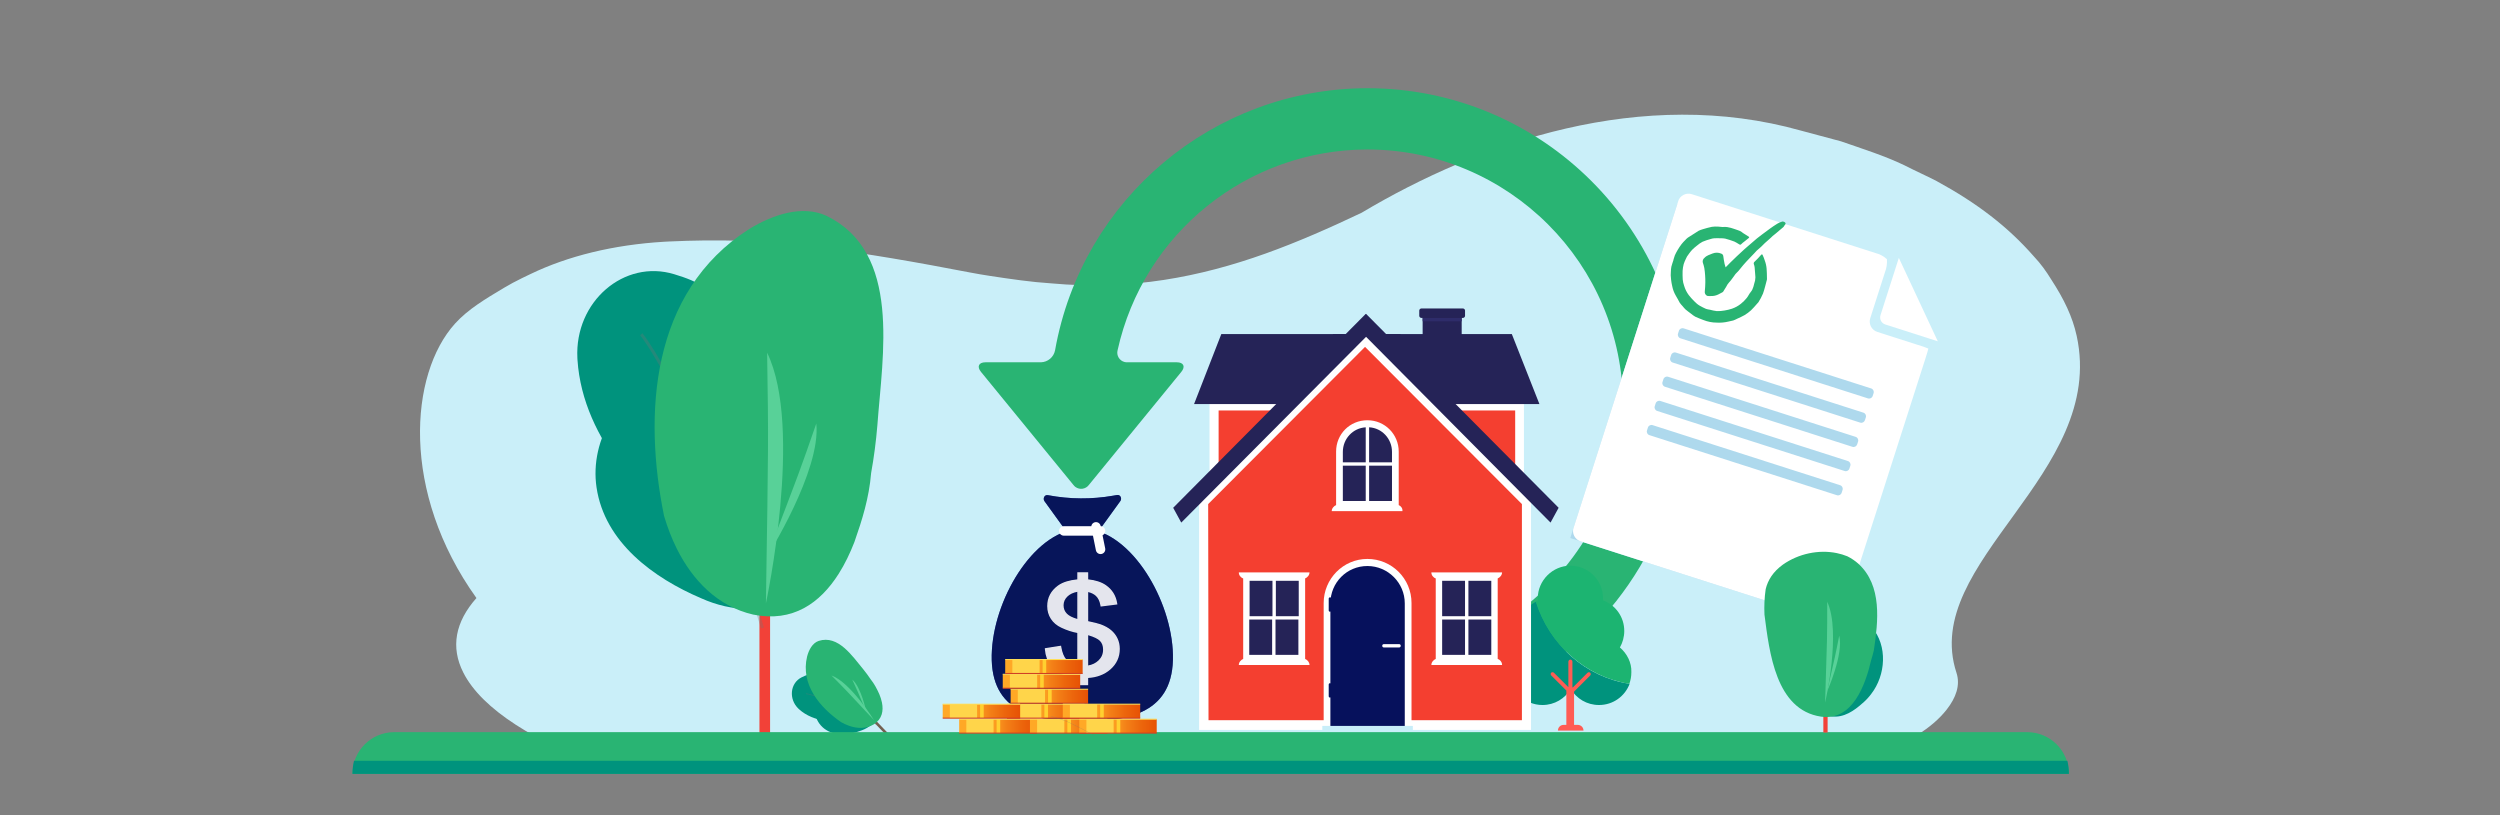 <?xml version="1.0" encoding="UTF-8"?>
<svg xmlns="http://www.w3.org/2000/svg" xmlns:xlink="http://www.w3.org/1999/xlink" id="Layer_1" viewBox="0 0 1234.45 402.42">
  <rect x="0" y="0" width="1234.45" height="402.42" fill="#808080" stroke="none"/>
  <defs>
    <style>.cls-1,.cls-2,.cls-3,.cls-4{fill:none;}.cls-2{stroke-width:1.52px;}.cls-2,.cls-5,.cls-6,.cls-7,.cls-8,.cls-9,.cls-10,.cls-3,.cls-11,.cls-12,.cls-13,.cls-14,.cls-15,.cls-16,.cls-17,.cls-18,.cls-19,.cls-20,.cls-21,.cls-22,.cls-4,.cls-23{stroke-miterlimit:10;}.cls-2,.cls-3,.cls-4{stroke:#737373;}.cls-24{fill:url(#linear-gradient);}.cls-25{clip-path:url(#clippath);}.cls-26{fill:#06115c;}.cls-27{fill:#00937d;}.cls-28,.cls-23{fill:#fff;}.cls-29{fill:#ffd54a;}.cls-30{fill:#ffd030;}.cls-31{fill:#f24138;}.cls-32{fill:#ff5c54;}.cls-33{fill:#736050;}.cls-34{fill:#abeced;}.cls-35{fill:#c8eef9;}.cls-36{fill:#caeff9;}.cls-37{fill:#aed9ed;}.cls-38{fill:#252357;}.cls-39{fill:#1cb471;}.cls-40{fill:#07155a;}.cls-41{fill:#29b473;}.cls-42{fill:#2e2c6a;}.cls-43{fill:#58d198;}.cls-44{fill:#576bba;}.cls-45{fill:#76c8c9;}.cls-5{fill:url(#linear-gradient-6);}.cls-5,.cls-6,.cls-7,.cls-8,.cls-9,.cls-10,.cls-11,.cls-12,.cls-13,.cls-14,.cls-15,.cls-16,.cls-17,.cls-18,.cls-19,.cls-20,.cls-21,.cls-22{stroke-width:.51px;}.cls-5,.cls-6,.cls-7,.cls-11,.cls-12,.cls-13,.cls-14,.cls-15,.cls-16{stroke:#ffde57;}.cls-6{fill:url(#linear-gradient-3);}.cls-7{fill:url(#linear-gradient-9);}.cls-8{fill:url(#linear-gradient-8);}.cls-8,.cls-9,.cls-10,.cls-17,.cls-18,.cls-19,.cls-20,.cls-21,.cls-22{stroke:#d13d23;}.cls-9{fill:url(#linear-gradient-5);}.cls-10{fill:url(#linear-gradient-2);}.cls-46{clip-path:url(#clippath-1);}.cls-3{stroke-width:.37px;}.cls-11{fill:url(#linear-gradient-12);}.cls-12{fill:url(#linear-gradient-18);}.cls-13{fill:url(#linear-gradient-15);}.cls-14{fill:url(#linear-gradient-21);}.cls-15{fill:url(#linear-gradient-24);}.cls-16{fill:url(#linear-gradient-27);}.cls-17{fill:url(#linear-gradient-26);}.cls-18{fill:url(#linear-gradient-11);}.cls-19{fill:url(#linear-gradient-20);}.cls-20{fill:url(#linear-gradient-17);}.cls-21{fill:url(#linear-gradient-14);}.cls-22{fill:url(#linear-gradient-23);}.cls-47{fill:url(#linear-gradient-4);}.cls-48{fill:url(#linear-gradient-7);}.cls-49{opacity:.31;}.cls-50{opacity:.89;}.cls-51{fill:#f43f30;stroke-linejoin:round;stroke-width:.86px;}.cls-51,.cls-23{stroke:#fff;stroke-linecap:round;}.cls-52{fill:url(#linear-gradient-22);}.cls-53{fill:url(#linear-gradient-19);}.cls-54{fill:url(#linear-gradient-16);}.cls-55{fill:url(#linear-gradient-13);}.cls-56{fill:url(#linear-gradient-10);}.cls-57{fill:url(#linear-gradient-25);}.cls-4{stroke-width:.24px;}.cls-23{stroke-width:4.68px;}</style>
    <linearGradient id="linear-gradient" x1="488.96" y1="358.55" x2="527.2" y2="358.55" gradientUnits="userSpaceOnUse">
      <stop offset="0" stop-color="#ffa826"></stop>
      <stop offset=".03" stop-color="#fda223"></stop>
      <stop offset=".21" stop-color="#f38017"></stop>
      <stop offset=".4" stop-color="#ec660c"></stop>
      <stop offset=".59" stop-color="#e75305"></stop>
      <stop offset=".79" stop-color="#e44701"></stop>
      <stop offset="1" stop-color="#e34400"></stop>
    </linearGradient>
    <linearGradient id="linear-gradient-2" y1="361.99" y2="361.99" xlink:href="#linear-gradient"></linearGradient>
    <linearGradient id="linear-gradient-3" y1="355.11" y2="355.11" xlink:href="#linear-gradient"></linearGradient>
    <linearGradient id="linear-gradient-4" x1="523.89" x2="562.13" xlink:href="#linear-gradient"></linearGradient>
    <linearGradient id="linear-gradient-5" x1="523.89" y1="361.99" x2="562.13" y2="361.99" xlink:href="#linear-gradient"></linearGradient>
    <linearGradient id="linear-gradient-6" x1="523.89" y1="355.11" x2="562.13" y2="355.11" xlink:href="#linear-gradient"></linearGradient>
    <linearGradient id="linear-gradient-7" x1="512.54" y1="351.16" x2="550.78" y2="351.16" xlink:href="#linear-gradient"></linearGradient>
    <linearGradient id="linear-gradient-8" x1="512.54" y1="354.6" x2="550.78" y2="354.6" xlink:href="#linear-gradient"></linearGradient>
    <linearGradient id="linear-gradient-9" x1="512.54" y1="347.72" x2="550.78" y2="347.72" xlink:href="#linear-gradient"></linearGradient>
    <linearGradient id="linear-gradient-10" x1="514.36" y1="343.78" x2="552.6" y2="343.78" xlink:href="#linear-gradient"></linearGradient>
    <linearGradient id="linear-gradient-11" x1="514.36" y1="347.22" x2="552.6" y2="347.22" xlink:href="#linear-gradient"></linearGradient>
    <linearGradient id="linear-gradient-12" x1="514.36" y1="340.34" x2="552.6" y2="340.34" xlink:href="#linear-gradient"></linearGradient>
    <linearGradient id="linear-gradient-13" x1="510.47" y1="336.39" x2="548.71" y2="336.39" xlink:href="#linear-gradient"></linearGradient>
    <linearGradient id="linear-gradient-14" x1="510.47" y1="339.83" x2="548.71" y2="339.83" xlink:href="#linear-gradient"></linearGradient>
    <linearGradient id="linear-gradient-15" x1="510.47" y1="332.95" x2="548.71" y2="332.95" xlink:href="#linear-gradient"></linearGradient>
    <linearGradient id="linear-gradient-16" x1="511.67" y1="329.1" x2="549.91" y2="329.1" xlink:href="#linear-gradient"></linearGradient>
    <linearGradient id="linear-gradient-17" x1="511.67" y1="332.54" x2="549.91" y2="332.54" xlink:href="#linear-gradient"></linearGradient>
    <linearGradient id="linear-gradient-18" x1="511.67" y1="325.66" x2="549.91" y2="325.66" xlink:href="#linear-gradient"></linearGradient>
    <linearGradient id="linear-gradient-19" x1="480.81" y1="351.16" x2="519.05" y2="351.16" xlink:href="#linear-gradient"></linearGradient>
    <linearGradient id="linear-gradient-20" x1="480.81" y1="354.6" x2="519.05" y2="354.6" xlink:href="#linear-gradient"></linearGradient>
    <linearGradient id="linear-gradient-21" x1="480.81" y1="347.72" x2="519.05" y2="347.72" xlink:href="#linear-gradient"></linearGradient>
    <linearGradient id="linear-gradient-22" x1="548.24" x2="586.48" xlink:href="#linear-gradient"></linearGradient>
    <linearGradient id="linear-gradient-23" x1="548.24" y1="361.99" x2="586.48" y2="361.99" xlink:href="#linear-gradient"></linearGradient>
    <linearGradient id="linear-gradient-24" x1="548.24" y1="355.11" x2="586.48" y2="355.11" xlink:href="#linear-gradient"></linearGradient>
    <linearGradient id="linear-gradient-25" x1="540.09" y1="351.16" x2="578.33" y2="351.16" xlink:href="#linear-gradient"></linearGradient>
    <linearGradient id="linear-gradient-26" x1="540.09" y1="354.6" x2="578.33" y2="354.6" xlink:href="#linear-gradient"></linearGradient>
    <linearGradient id="linear-gradient-27" x1="540.09" y1="347.72" x2="578.33" y2="347.72" xlink:href="#linear-gradient"></linearGradient>
    <clipPath id="clippath">
      <rect class="cls-1" x="780.57" y="129.6" width="181.23" height="143.22" transform="translate(413.73 969.45) rotate(-72.23)"></rect>
    </clipPath>
    <clipPath id="clippath-1">
      <rect class="cls-1" x="821.26" y="106.72" width="58.39" height="47.4" transform="translate(466.74 900.52) rotate(-72.23)"></rect>
    </clipPath>
  </defs>
  <g>
    <path class="cls-36" d="M301.76,380.17H872.93c39.15,0,73.79-11.31,88.26-29.74,4.59-5.84,6.9-12.06,4.87-18.24-17.94-54.81,74.21-98.02,59.37-166.33-2.06-9.46-6.28-18.17-12.51-27.76-2.48-4.01-5.08-7.73-8.65-11.51-12.8-14.61-27.91-26.22-48.06-37.21-5.24-2.7-10.6-5.06-15.88-7.78-9.83-4.72-20.58-8.08-31.31-11.82-6.69-1.75-12.89-3.49-19.61-5.25-78.48-22.15-158.8,5.79-217.08,40.53-15.53,7.38-31.31,14.38-47.57,20.19-32.05,11.45-66.39,18.29-105.69,14.67-9.93-.64-19.78-2.09-30.3-3.69-3.29-.5-6.58-1.06-9.85-1.69-25.68-4.92-50.88-9.48-76.1-12.44-24.92-3.6-48.88-3.93-72.52-2.85-.81,.04-1.61,.08-2.41,.13-25.01,1.49-47.51,7.07-65.85,15.9-1.41,.68-2.82,1.35-4.24,2.04-3.16,1.53-6.17,3.16-9.04,4.87-8.94,5.35-17.63,10.48-24.08,17.61-22.5,24.89-26.96,83.11,10.58,135.5-10.41,11.75-12.9,24.2-6.44,36.89,9.2,18.08,35.46,34.41,72.93,47.98Z"></path>
    <g>
      <g>
        <g>
          <rect class="cls-31" x="375" y="291.41" width="5.25" height="71.16"></rect>
          <path class="cls-27" d="M400.34,250.89c1.73,13.91,1.73,29.49-8.31,40.54-12.06,12.56-31.15,10.55-45.72,4.02-23.61-10.05-47.73-27.63-51.75-54.76-3.52-23.61,11.55-49.74,36.17-52.25,29.64-3.01,57.77,19.59,66.46,47.63,1.61,4.8,2.65,9.78,3.15,14.82Z"></path>
          <g>
            <path class="cls-27" d="M373.52,201.82c2.69,39.76-43.22,60.02-66.57,29.29-11.55-15.2-20.48-33.21-21.8-53.42-.02-.3-.04-.6-.05-.9-1.39-27.91,23.11-48.94,47.86-41.37,5.99,1.83,10.93,3.65,14.99,6.71,17.47,13.17,23.97,35.94,25.58,59.69Z"></path>
            <g class="cls-49">
              <path class="cls-2" d="M376.49,310.09s-21.74-72.16-36.69-103.75c-14.95-31.58-23.17-41.29-23.17-41.29"></path>
            </g>
          </g>
          <path class="cls-41" d="M430.13,233.73c-.5,6.05-1.61,11.81-3.06,17.41-1.45,5.59-3.28,11.07-5.18,16.5-2.16,5.56-4.74,10.92-7.79,15.73-9.17,14.45-22.66,24.07-42.16,20.11-17.52-3.99-29.93-16.92-37.7-32.44-2.59-5.18-4.68-10.67-6.34-16.28-10.23-50.24-6.71-110.52,42.02-141.67,11.55-7.03,26.12-12.06,38.18-6.53,37.18,18.09,27.63,68.83,25.14,103.34-.67,8.1-1.71,16.08-3.12,23.83Z"></path>
          <path class="cls-43" d="M378.19,297.91s18.72-86.65,.6-123.75c.69,44.66,.66,42.34-.6,123.75Z"></path>
          <path class="cls-43" d="M378.76,274.81s26.76-42.44,24.31-65.68c-8.21,23.64-7.64,22.06-24.31,65.68Z"></path>
        </g>
        <g>
          <rect class="cls-33" x="435.81" y="352.12" width="1.3" height="17.55" transform="translate(-128.31 403.08) rotate(-43.86)"></rect>
          <path class="cls-27" d="M427.49,343.48c2.69,2.18,5.35,4.95,5.45,8.63,0,4.29-3.74,7.2-7.44,8.53-5.92,2.25-13.21,3.24-18.56-.9-4.66-3.6-6.44-10.82-2.5-15.47,4.76-5.6,13.62-6.39,19.96-2.89,1.11,.58,2.14,1.29,3.09,2.1Z"></path>
          <g>
            <path class="cls-27" d="M414.34,339.34c7.27,6.61,2.57,18.06-6.83,16.59-4.65-.73-9.32-2.41-13.01-5.77-.05-.05-.11-.1-.16-.15-5.02-4.73-4.25-12.65,1.44-15.54,1.38-.7,2.57-1.22,3.81-1.37,5.36-.64,10.4,2.3,14.75,6.24Z"></path>
            <g class="cls-49">
              <path class="cls-3" d="M433.37,358.09s-16.2-9.12-24.25-12.18c-8.06-3.06-11.18-3.38-11.18-3.38"></path>
            </g>
          </g>
          <path class="cls-41" d="M429.86,335.34c.94,1.16,1.73,2.38,2.43,3.62,.7,1.24,1.31,2.53,1.9,3.82,.57,1.36,1.02,2.75,1.3,4.13,.84,4.14,.08,8.15-4.06,10.78-3.8,2.28-8.21,2.11-12.25,.67-1.35-.48-2.66-1.1-3.91-1.81-10.4-7.19-20.08-18.51-16.74-32.38,.85-3.23,2.59-6.61,5.67-7.69,9.7-3.14,16.68,7.52,22.13,14.08,1.26,1.56,2.44,3.15,3.52,4.77Z"></path>
          <path class="cls-43" d="M431.59,355.63s-11.48-18.61-21.04-22.11c7.75,7.82,7.35,7.42,21.04,22.11Z"></path>
          <path class="cls-43" d="M427.74,351.42s-2.49-12.12-6.9-15.84c2.58,5.61,2.41,5.23,6.9,15.84Z"></path>
        </g>
      </g>
      <g>
        <path class="cls-41" d="M194.66,361.52H1000.98c11.37,0,20.6,9.23,20.6,20.6H174.05c0-11.37,9.23-20.6,20.6-20.6Z"></path>
        <path class="cls-27" d="M1020.84,375.67H174.8c-.48,2.03-.75,4.2-.75,6.46H1021.58c0-2.26-.27-4.43-.75-6.46Z"></path>
      </g>
      <path class="cls-41" d="M831.69,200.04c-.05-86.41-70.08-156.44-156.49-156.49-75.97,.11-140.94,54.63-154.23,129.42-.65,3.37-3.56,5.83-6.98,5.92h-27.37c-3.35,0-4.36,2.14-2.23,4.74l45.61,55.79c.29,.4,.64,.75,1.04,1.04,2.13,1.55,5.11,1.08,6.66-1.04l45.61-55.79c2.15-2.61,1.12-4.74-2.23-4.74h-24.38c-.47,.02-.95-.02-1.41-.14-2.55-.64-4.1-3.23-3.45-5.79,12.81-57.85,64.06-99.06,123.32-99.15,69.71,.06,126.21,56.56,126.27,126.27-.03,40.75-19.36,77.01-49.36,100.1v36.12c47.5-26.89,79.56-77.85,79.63-136.28Z"></path>
      <g>
        <g>
          <g>
            <path class="cls-44" d="M579.06,320.72c1.94,29.65-18.55,35.55-44.63,35.55s-46.57-5.9-44.63-35.55c1.79-27.27,22.14-59.72,44.63-59.72s42.84,32.45,44.63,59.72Z"></path>
            <path class="cls-40" d="M579.06,320.72c1.94,29.65-18.55,35.55-44.63,35.55s-46.57-5.9-44.63-35.55c1.79-27.27,22.14-59.72,44.63-59.72s42.84,32.45,44.63,59.72Z"></path>
            <path class="cls-44" d="M551.59,244.42l-1.81,.32c-10.68,1.88-21.57,1.8-32.23-.21l-.19-.04c-1.53-.29-2.58,1.65-1.61,2.99l10.57,14.62c.32,.44,.81,.7,1.33,.7h13.6c.52,0,1.01-.26,1.33-.7l10.62-14.69c.96-1.33-.07-3.26-1.59-2.99Z"></path>
            <path class="cls-40" d="M551.59,244.42l-1.81,.32c-10.68,1.88-21.57,1.8-32.23-.21l-.19-.04c-1.53-.29-2.58,1.65-1.61,2.99l10.57,14.62c.32,.44,.81,.7,1.33,.7h13.6c.52,0,1.01-.26,1.33-.7l10.62-14.69c.96-1.33-.07-3.26-1.59-2.99Z"></path>
            <g>
              <line class="cls-23" x1="525.29" y1="262.16" x2="543.43" y2="262.16"></line>
              <line class="cls-23" x1="541.18" y1="260.15" x2="543.43" y2="271.25"></line>
            </g>
          </g>
          <g class="cls-50">
            <path class="cls-28" d="M532.33,337.93v-3.51c-3.17-.36-5.79-.98-7.8-1.85-2.11-.91-3.96-2.4-5.49-4.42-1.54-2.03-2.44-4.54-2.69-7.45l-.03-.35,7.33-1.15,.06,.36c.5,2.87,1.38,5.01,2.61,6.33,1.68,1.78,3.7,2.83,6.01,3.12v-16.82c-2.63-.45-5.35-1.33-8.09-2.61-2.15-1.01-3.83-2.42-5-4.21-1.17-1.79-1.76-3.85-1.76-6.12,0-4.03,1.73-7.33,5.13-9.83,2.21-1.62,5.48-2.65,9.72-3.04v-3.48h4.62v3.48c3.72,.34,6.73,1.3,8.95,2.85,2.95,2.05,4.75,4.91,5.35,8.48l.06,.38-7.54,.95-.06-.35c-.37-2.07-1.15-3.68-2.32-4.77-1.09-1.02-2.58-1.73-4.44-2.1v15.15c3.15,.67,5.29,1.19,6.34,1.58,2.08,.77,3.8,1.72,5.12,2.82,1.33,1.11,2.36,2.45,3.08,3.99,.72,1.53,1.08,3.21,1.08,5,0,3.91-1.51,7.22-4.48,9.84-2.88,2.53-6.63,3.94-11.14,4.18v3.55h-4.62Zm4.62-8.92c2.28-.31,4.21-1.2,5.72-2.64,1.59-1.51,2.39-3.41,2.39-5.64,0-1.89-.56-3.43-1.67-4.56-1.08-1.11-3.24-2.13-6.44-3.03v15.88Zm-4.62-37.25c-2.27,.35-4.1,1.16-5.43,2.42-1.41,1.33-2.1,2.85-2.1,4.66s.58,3.25,1.78,4.45c1.14,1.15,3.07,2.09,5.75,2.81v-14.34Z"></path>
            <path class="cls-28" d="M536.58,283.28v3.45c3.83,.31,6.86,1.25,9.11,2.82,2.88,2,4.61,4.75,5.19,8.24l-6.8,.86c-.39-2.16-1.2-3.82-2.43-4.98-1.23-1.15-2.92-1.91-5.07-2.28v15.9c3.32,.69,5.51,1.24,6.58,1.62,2.05,.76,3.72,1.67,5.01,2.76,1.29,1.08,2.29,2.37,2.98,3.86,.7,1.49,1.04,3.1,1.04,4.84,0,3.82-1.45,7-4.35,9.56-2.9,2.55-6.66,3.92-11.27,4.1v3.53h-3.88v-3.47c-3.29-.35-5.97-.96-8.03-1.85-2.06-.89-3.84-2.32-5.34-4.3-1.5-1.98-2.37-4.4-2.62-7.26l6.62-1.04c.51,2.96,1.41,5.14,2.71,6.52,1.85,1.96,4.07,3.05,6.66,3.28v-17.55c-2.71-.43-5.48-1.31-8.3-2.63-2.1-.98-3.71-2.34-4.85-4.07-1.13-1.74-1.7-3.71-1.7-5.91,0-3.92,1.66-7.1,4.97-9.53,2.22-1.63,5.51-2.63,9.88-3v-3.45h3.88m-3.88,23.3v-15.25c-2.56,.33-4.58,1.18-6.05,2.57-1.48,1.39-2.21,3.03-2.21,4.93s.63,3.45,1.88,4.72c1.26,1.27,3.38,2.28,6.38,3.03m3.88,22.85c2.56-.26,4.68-1.19,6.35-2.79,1.67-1.59,2.51-3.56,2.51-5.91,0-2-.59-3.61-1.77-4.82-1.18-1.21-3.54-2.3-7.08-3.26v16.78m.74-46.89h-5.37v3.52c-1.95,.2-3.7,.53-5.22,.99-1.72,.52-3.19,1.23-4.36,2.09-3.5,2.57-5.28,5.97-5.28,10.13,0,2.34,.61,4.47,1.82,6.32,1.21,1.85,2.94,3.31,5.16,4.34,2.66,1.25,5.31,2.12,7.87,2.59v16.08c-.89-.15-1.74-.42-2.53-.81-1.02-.5-1.98-1.22-2.84-2.13-1.19-1.27-2.03-3.34-2.52-6.14l-.12-.72-.72,.11-6.62,1.04-.69,.11,.06,.69c.25,2.99,1.18,5.56,2.76,7.65,1.57,2.08,3.47,3.6,5.64,4.54,1.98,.85,4.52,1.47,7.58,1.83v3.55h5.37v-3.57c2.1-.14,4.04-.53,5.78-1.17,1.96-.71,3.72-1.75,5.23-3.08,3.06-2.69,4.61-6.09,4.61-10.12,0-1.84-.37-3.57-1.11-5.15-.74-1.58-1.81-2.97-3.18-4.12-1.35-1.13-3.11-2.1-5.23-2.88h0s0,0,0,0c-1.05-.38-3.05-.88-6.09-1.53v-14.38c1.58,.38,2.86,1.02,3.81,1.91,1.11,1.04,1.85,2.57,2.21,4.57l.13,.69,.7-.09,6.8-.86,.77-.1-.13-.77c-.62-3.68-2.47-6.62-5.5-8.73-2.2-1.54-5.16-2.51-8.79-2.89v-3.52h0Zm-5.37,23.07c-2.37-.68-4.09-1.55-5.11-2.58-1.12-1.13-1.67-2.5-1.67-4.19s.65-3.14,1.98-4.39c1.19-1.12,2.8-1.87,4.8-2.25v13.41h0Zm5.37,22.97v-14.95c2.87,.85,4.82,1.79,5.8,2.8,1.05,1.08,1.56,2.49,1.56,4.3,0,2.16-.74,3.91-2.28,5.37-1.36,1.3-3.07,2.13-5.09,2.47h0Z"></path>
          </g>
        </g>
        <g>
          <g>
            <g>
              <rect class="cls-24" x="473.63" y="355.11" width="38.24" height="6.88"></rect>
              <rect class="cls-29" x="477.16" y="355.11" width="13.44" height="6.88"></rect>
              <rect class="cls-30" x="492.09" y="355.11" width="1.78" height="6.88"></rect>
              <line class="cls-10" x1="473.63" y1="361.99" x2="511.87" y2="361.99"></line>
              <line class="cls-6" x1="473.63" y1="355.11" x2="511.87" y2="355.11"></line>
            </g>
            <g>
              <rect class="cls-47" x="508.57" y="355.11" width="38.24" height="6.88"></rect>
              <rect class="cls-29" x="512.1" y="355.11" width="13.44" height="6.88"></rect>
              <rect class="cls-30" x="527.03" y="355.11" width="1.78" height="6.88"></rect>
              <line class="cls-9" x1="508.57" y1="361.99" x2="546.81" y2="361.99"></line>
              <line class="cls-5" x1="508.57" y1="355.11" x2="546.81" y2="355.11"></line>
            </g>
            <g>
              <rect class="cls-48" x="497.22" y="347.72" width="38.24" height="6.88"></rect>
              <rect class="cls-29" x="500.75" y="347.72" width="13.44" height="6.88"></rect>
              <rect class="cls-30" x="515.68" y="347.72" width="1.78" height="6.88"></rect>
              <line class="cls-8" x1="497.22" y1="354.6" x2="535.46" y2="354.6"></line>
              <line class="cls-7" x1="497.22" y1="347.72" x2="535.46" y2="347.72"></line>
            </g>
            <g>
              <rect class="cls-56" x="499.04" y="340.34" width="38.24" height="6.88"></rect>
              <rect class="cls-29" x="502.57" y="340.34" width="13.44" height="6.88"></rect>
              <rect class="cls-30" x="517.5" y="340.34" width="1.78" height="6.88"></rect>
              <line class="cls-18" x1="499.04" y1="347.22" x2="537.28" y2="347.22"></line>
              <line class="cls-11" x1="499.04" y1="340.34" x2="537.28" y2="340.34"></line>
            </g>
            <g>
              <rect class="cls-55" x="495.14" y="332.95" width="38.24" height="6.88"></rect>
              <rect class="cls-29" x="498.67" y="332.95" width="13.44" height="6.88"></rect>
              <rect class="cls-30" x="513.6" y="332.95" width="1.78" height="6.88"></rect>
              <line class="cls-21" x1="495.14" y1="339.83" x2="533.38" y2="339.83"></line>
              <line class="cls-13" x1="495.14" y1="332.95" x2="533.38" y2="332.95"></line>
            </g>
            <g>
              <rect class="cls-54" x="496.35" y="325.66" width="38.24" height="6.88"></rect>
              <rect class="cls-29" x="499.88" y="325.66" width="13.44" height="6.88"></rect>
              <rect class="cls-30" x="514.81" y="325.66" width="1.78" height="6.88"></rect>
              <line class="cls-20" x1="496.35" y1="332.54" x2="534.59" y2="332.54"></line>
              <line class="cls-12" x1="496.35" y1="325.66" x2="534.59" y2="325.66"></line>
            </g>
            <g>
              <rect class="cls-53" x="465.49" y="347.72" width="38.24" height="6.88"></rect>
              <rect class="cls-29" x="469.02" y="347.72" width="13.44" height="6.88"></rect>
              <rect class="cls-30" x="483.95" y="347.72" width="1.78" height="6.88"></rect>
              <line class="cls-19" x1="465.49" y1="354.6" x2="503.73" y2="354.6"></line>
              <line class="cls-14" x1="465.49" y1="347.72" x2="503.73" y2="347.72"></line>
            </g>
            <g>
              <rect class="cls-52" x="532.92" y="355.11" width="38.24" height="6.88"></rect>
              <rect class="cls-29" x="536.45" y="355.11" width="13.44" height="6.88"></rect>
              <rect class="cls-30" x="551.38" y="355.11" width="1.78" height="6.88"></rect>
              <line class="cls-22" x1="532.92" y1="361.99" x2="571.16" y2="361.99"></line>
              <line class="cls-15" x1="532.92" y1="355.11" x2="571.16" y2="355.11"></line>
            </g>
            <g>
              <rect class="cls-57" x="524.77" y="347.72" width="38.24" height="6.88"></rect>
              <rect class="cls-29" x="528.3" y="347.72" width="13.44" height="6.88"></rect>
              <rect class="cls-30" x="543.23" y="347.72" width="1.78" height="6.88"></rect>
              <line class="cls-17" x1="524.77" y1="354.6" x2="563.01" y2="354.6"></line>
              <line class="cls-16" x1="524.77" y1="347.72" x2="563.01" y2="347.72"></line>
            </g>
          </g>
          <g class="cls-49">
            <path class="cls-4" d="M540.4,363.22s-9.86-5.55-14.76-7.41c-4.9-1.86-6.8-2.06-6.8-2.06"></path>
          </g>
        </g>
      </g>
      <g>
        <g>
          <g>
            <path class="cls-27" d="M758.48,297.1c-5.32,2.66-8.98,8.14-8.98,14.46,0,2.83,.66,5.49,1.99,7.81-3.66,2.99-5.98,7.48-5.98,12.63,0,8.98,7.31,16.12,16.12,16.12,5.98,0,11.14-3.16,13.96-7.98,2.83,4.82,7.98,7.98,13.96,7.98,6.98,0,12.8-4.32,15.13-10.47-21.94-3.32-39.73-19.45-46.21-40.56h0Z"></path>
            <path class="cls-39" d="M799.87,319.71c1.33-2.33,2.16-5.15,2.16-8.14,0-6.98-4.32-12.8-10.47-15.13v-1c0-8.98-7.31-16.12-16.12-16.12s-16.12,7.31-16.12,16.12v1.16l-1,.5c6.65,21.11,24.43,37.07,46.21,40.56,.66-1.83,1-3.66,1-5.82,.17-4.65-2.16-9.14-5.65-12.13h0Z"></path>
          </g>
          <path class="cls-32" d="M777.26,341.49l7.98-7.98c.33-.33,.33-1,0-1.33-.33-.33-1-.33-1.33,0l-7.31,7.31-.17-.17v-12.63c0-.5-.5-1-1-1s-1,.5-1,1v12.63h0l-7.15-7.15c-.33-.33-1-.33-1.33,0s-.33,1,0,1.33l7.48,7.48v16.95h-1.33c-1.66,0-2.83,1.33-2.83,2.83h12.63c0-1.66-1.33-2.83-2.83-2.83h-1.83v-16.46h0Z"></path>
        </g>
        <g>
          <g>
            <g>
              <g>
                <g>
                  <g>
                    <polygon class="cls-51" points="750.34 323.7 750.34 200.86 599.57 200.86 599.57 323.7 675.04 324.53 750.34 323.7"></polygon>
                    <g>
                      <g>
                        <rect class="cls-45" x="600.07" y="236.43" width="149.43" height=".83"></rect>
                        <rect class="cls-34" x="600.07" y="237.26" width="149.43" height=".83"></rect>
                      </g>
                      <g>
                        <rect class="cls-45" x="600.07" y="229.12" width="149.43" height=".83"></rect>
                        <rect class="cls-34" x="600.07" y="230.12" width="149.43" height=".83"></rect>
                      </g>
                    </g>
                  </g>
                  <path class="cls-28" d="M597.41,199.2h155.08v125.16l-77.63,2.49-77.63-2.49v-125.16h.17Zm150.76,3.49h-146.44v120.34l73.14-.83,73.3,.83v-120.34Z"></path>
                </g>
                <g>
                  <polygon class="cls-38" points="746.51 164.96 702.3 164.96 658.25 164.96 644.62 199.53 702.3 199.53 760.14 199.53 746.51 164.96"></polygon>
                  <polygon class="cls-38" points="691.49 164.96 647.28 164.96 603.06 164.96 589.6 199.53 647.28 199.53 705.12 199.53 691.49 164.96"></polygon>
                </g>
              </g>
              <g>
                <polygon class="cls-51" points="594.42 248.07 594.42 358.11 753.83 358.11 753.83 248.07 674.04 168.12 594.42 248.07"></polygon>
                <path class="cls-28" d="M756.15,360.44h-164.06v-113.53l81.95-82.28,81.95,82.28v113.53h.17Zm-159.41-4.82h154.75v-106.71l-77.46-77.63-77.46,77.63,.17,106.71h0Z"></path>
              </g>
            </g>
            <g>
              <polygon class="cls-38" points="678.36 162.47 583.28 258.04 579.29 250.73 674.37 154.99 678.36 162.47"></polygon>
              <polygon class="cls-38" points="670.55 162.3 765.63 258.04 769.62 250.73 674.54 154.99 670.55 162.3"></polygon>
            </g>
            <g>
              <g>
                <rect class="cls-38" x="702.47" y="154.82" width="19.28" height="22.11"></rect>
                <rect class="cls-42" x="702.47" y="156.98" width="19.28" height="1.66"></rect>
              </g>
              <path class="cls-38" d="M722.41,156.98h-20.61c-.5,0-1-.5-1-1v-2.66c0-.5,.5-1,1-1h20.61c.5,0,1,.5,1,1v2.66c0,.5-.5,1-1,1Z"></path>
            </g>
          </g>
          <g>
            <g>
              <path class="cls-28" d="M675.2,275.99h0c11.97,0,21.78,9.64,21.78,21.78v61.34h-43.38v-61.34c0-11.97,9.64-21.78,21.61-21.78h0Z"></path>
              <path class="cls-26" d="M675.2,279.49h0c10.14,0,18.45,8.31,18.45,18.45v61.17h-36.73v-61.17c0-10.31,8.14-18.45,18.28-18.45h0Z"></path>
              <path class="cls-26" d="M656.75,294.94h0c.33,0,.66,.33,.66,.66v5.82c0,.33-.33,.66-.66,.66h0c-.33,0-.66-.33-.66-.66v-5.82c0-.33,.33-.66,.66-.66Z"></path>
              <path class="cls-26" d="M656.75,337.33h0c.33,0,.66,.33,.66,.66v5.82c0,.33-.33,.66-.66,.66h0c-.33,0-.66-.33-.66-.66v-5.82c0-.33,.33-.66,.66-.66Z"></path>
              <path class="cls-28" d="M683.35,318.05h7.48c.5,0,.83,.33,.83,.83h0c0,.5-.33,.83-.83,.83h-7.48c-.5,0-.83-.33-.83-.83h0c0-.5,.33-.83,.83-.83Z"></path>
            </g>
            <rect class="cls-35" x="652.93" y="358.44" width="44.71" height="2.16"></rect>
          </g>
          <g>
            <path class="cls-38" d="M675.2,209.34h0c7.65,0,13.8,6.15,13.8,13.8v25.76h-27.59v-25.76c0-7.65,6.32-13.8,13.8-13.8h0Z"></path>
            <path class="cls-28" d="M690.66,249.4v-26.43c0-8.48-6.82-15.46-15.46-15.46s-15.46,6.82-15.46,15.46v26.43c-1.16,.5-2.16,1.66-2.16,2.99h34.91c.17-1.33-.66-2.49-1.83-2.99Zm-27.59-19.45h11.3v17.45h-11.3v-17.45Zm12.97,0h11.3v17.45h-11.3v-17.45Zm11.3-6.82v5.15h-11.3v-17.29c6.32,.33,11.3,5.65,11.3,12.13Zm-12.97-12.13v17.29h-11.3v-5.15c0-6.48,4.99-11.8,11.3-12.13Z"></path>
          </g>
          <g>
            <rect class="cls-38" x="615.36" y="285.3" width="27.59" height="39.56"></rect>
            <path class="cls-28" d="M644.45,325.36v-39.73c1.16-.5,2.16-1.66,2.16-2.99h-34.91c0,1.33,.83,2.49,2.16,2.99v39.73c-1.16,.5-2.16,1.66-2.16,2.99h34.91c0-1.33-1-2.49-2.16-2.99Zm-3.16-21.11h-11.3v-17.45h11.3v17.45h0Zm-12.97,0h-11.3v-17.45h11.3v17.45Zm-11.47,1.66h11.3v17.45h-11.3v-17.45h0Zm12.97,0h11.3v17.45h-11.3v-17.45h0Z"></path>
          </g>
          <g>
            <rect class="cls-38" x="710.44" y="285.3" width="27.59" height="39.56"></rect>
            <path class="cls-28" d="M739.53,325.36v-39.73c1.16-.5,2.16-1.66,2.16-2.99h-34.91c0,1.33,.83,2.49,2.16,2.99v39.73c-1.16,.5-2.16,1.66-2.16,2.99h34.91c0-1.33-.83-2.49-2.16-2.99Zm-3.16-21.11h-11.3v-17.45h11.3v17.45Zm-12.97,0h-11.3v-17.45h11.3v17.45Zm-11.3,1.66h11.3v17.45h-11.3v-17.45h0Zm12.97,0h11.3v17.45h-11.3v-17.45h0Z"></path>
          </g>
        </g>
      </g>
    </g>
  </g>
  <g class="cls-25">
    <g id="Group_136">
      <path id="Path_94" class="cls-28" d="M930.91,160.22l25.94,8.31-19.24-41.19-9.06,28.29c-.61,1.92,.44,3.97,2.36,4.59"></path>
      <path id="Path_95" class="cls-37" d="M938.95,174.84l-19.96-6.4c-2.84-.91-4.4-3.94-3.49-6.78h0s7.24-22.6,7.24-22.6c.82-2.08,1.16-4.31,.99-6.54-1.63-1.49-3.61-2.54-5.76-3.06l-90.57-29.02c-2.84-.91-5.87,.65-6.78,3.49l-51.63,161.14c-.91,2.84,.65,5.87,3.49,6.78l123.04,39.43c2.84,.91,5.87-.65,6.78-3.49h0s40.32-125.82,40.32-125.82c.9-2.82,1.61-5.2,1.56-5.31-1.7-.7-3.44-1.31-5.21-1.82m-37.6,73.05c-.31,.97-1.35,1.5-2.32,1.19h0s-92.6-29.67-92.6-29.67c-.97-.31-1.5-1.35-1.19-2.32h0l.45-1.42c.31-.97,1.35-1.51,2.32-1.2h0s92.6,29.67,92.6,29.67c.97,.31,1.51,1.35,1.2,2.32h0l-.45,1.42Zm3.83-11.95c-.31,.97-1.35,1.5-2.32,1.19h0s-92.6-29.67-92.6-29.67c-.97-.31-1.5-1.35-1.19-2.32h0l.45-1.41c.31-.97,1.35-1.51,2.32-1.2h0s92.6,29.67,92.6,29.67c.97,.31,1.51,1.35,1.2,2.32h0l-.45,1.41Zm3.83-11.96c-.31,.97-1.35,1.51-2.32,1.2h0l-92.6-29.67c-.97-.31-1.5-1.35-1.19-2.32,0,0,0,0,0,0l.45-1.41c.31-.97,1.35-1.5,2.32-1.19h0s92.6,29.67,92.6,29.67c.97,.31,1.51,1.35,1.2,2.32h0s-.45,1.41-.45,1.41Zm3.83-11.95c-.31,.97-1.35,1.51-2.32,1.2h0l-92.6-29.67c-.97-.31-1.5-1.35-1.19-2.32,0,0,0,0,0,0l.45-1.41c.31-.97,1.35-1.5,2.32-1.19l92.6,29.67c.97,.31,1.51,1.35,1.2,2.32h0s-.45,1.41-.45,1.41Zm3.83-11.95c-.31,.97-1.35,1.5-2.32,1.19h0s-92.6-29.67-92.6-29.67c-.97-.31-1.5-1.35-1.19-2.32l.45-1.41c.31-.97,1.35-1.5,2.32-1.19l92.6,29.67c.97,.31,1.51,1.35,1.2,2.32h0s-.45,1.41-.45,1.41Z"></path>
      <path id="Path_95-2" class="cls-28" d="M946.94,170.29l-19.96-6.4c-2.84-.91-4.4-3.94-3.49-6.78h0s7.24-22.6,7.24-22.6c.82-2.08,1.16-4.31,.99-6.54-1.63-1.49-3.61-2.54-5.76-3.06l-90.57-29.02c-2.84-.91-5.87,.65-6.78,3.49l-51.63,161.14c-.91,2.84,.65,5.87,3.49,6.78l123.04,39.43c2.84,.91,5.87-.65,6.78-3.49h0s40.32-125.82,40.32-125.82c.9-2.82,1.61-5.2,1.56-5.31-1.7-.7-3.44-1.31-5.21-1.82m-37.6,73.05c-.31,.97-1.35,1.5-2.32,1.19h0s-92.6-29.67-92.6-29.67c-.97-.31-1.5-1.35-1.19-2.32h0l.45-1.42c.31-.97,1.35-1.51,2.32-1.2h0s92.6,29.67,92.6,29.67c.97,.31,1.51,1.35,1.2,2.32h0l-.45,1.42Zm3.83-11.95c-.31,.97-1.35,1.5-2.32,1.19h0s-92.6-29.67-92.6-29.67c-.97-.31-1.5-1.35-1.19-2.32h0l.45-1.41c.31-.97,1.35-1.51,2.32-1.2h0s92.6,29.67,92.6,29.67c.97,.31,1.51,1.35,1.2,2.32h0l-.45,1.41Zm3.83-11.96c-.31,.97-1.35,1.51-2.32,1.2h0l-92.6-29.67c-.97-.31-1.5-1.35-1.19-2.32,0,0,0,0,0,0l.45-1.41c.31-.97,1.35-1.5,2.32-1.19h0s92.6,29.67,92.6,29.67c.97,.31,1.51,1.35,1.2,2.32h0s-.45,1.41-.45,1.41Zm3.83-11.95c-.31,.97-1.35,1.51-2.32,1.2h0l-92.6-29.67c-.97-.31-1.5-1.35-1.19-2.32,0,0,0,0,0,0l.45-1.41c.31-.97,1.35-1.5,2.32-1.19l92.6,29.67c.97,.31,1.51,1.35,1.2,2.32h0s-.45,1.41-.45,1.41Zm3.83-11.95c-.31,.97-1.35,1.5-2.32,1.19h0s-92.6-29.67-92.6-29.67c-.97-.31-1.5-1.35-1.19-2.32l.45-1.41c.31-.97,1.35-1.5,2.32-1.19l92.6,29.67c.97,.31,1.51,1.35,1.2,2.32h0s-.45,1.41-.45,1.41Z"></path>
    </g>
  </g>
  <g class="cls-46">
    <g id="Group_315">
      <path id="Path_137" class="cls-41" d="M872.5,138.02c-.02-1.01-.02-2.02-.06-3.03-.03-.76-.13-1.52-.12-2.27-.11-1.41-.42-2.79-.92-4.11-.29-.93-.64-1.84-1.06-2.72-.15-.34-.41-.41-.74-.04-1.01,1.13-2.02,2.27-3.13,3.29-.47,.31-.65,.92-.41,1.43,.18,.46,.3,.95,.35,1.44,.12,1.1,.21,2.21,.26,3.32,.17,1.06,.16,2.14-.04,3.19-.63,1.92-.75,4.05-2.18,5.71-.76,.88-1.21,2.02-1.95,2.91-.85,1.05-1.8,2.01-2.86,2.85-1.32,1.06-2.82,1.89-4.42,2.44-1.2,.39-2.42,.69-3.66,.89-1.26,.23-2.54,.34-3.82,.3-1.15-.14-2.29-.37-3.41-.68-.67-.09-1.33-.23-1.97-.44-1.05-.46-2.07-.98-3.07-1.55-.5-.29-.97-.62-1.41-.99-.5-.41-.96-.85-1.4-1.32-.94-.93-1.82-1.93-2.63-2.97-1-1.36-1.76-2.89-2.24-4.51-.37-1.02-.61-2.08-.71-3.16-.05-1.41-.13-2.83-.06-4.25,.07-1.13,.25-2.25,.54-3.34,.29-.87,.64-1.73,1.05-2.55,.16-.41,.36-.81,.58-1.19,.33-.53,.71-1.04,1.09-1.54,.46-.64,.96-1.26,1.5-1.83,.74-.72,1.51-1.4,2.33-2.02,.85-.74,1.77-1.38,2.76-1.91,1.33-.55,2.7-1.01,4.09-1.38,.54-.18,1.09-.29,1.66-.34,1.05-.05,2.11-.04,3.16,0,.76-.03,1.52,.03,2.27,.17,1.53,.4,3.04,.89,4.52,1.45,.76,.37,1.5,.79,2.21,1.26,.39,.21,.76,.57,1.24,0,.44-.45,.92-.85,1.43-1.21,.74-.6,1.49-1.19,2.22-1.79,.36-.29,.25-.53-.12-.76-.66-.47-1.34-.9-2.04-1.29-.46-.25-.89-.56-1.28-.9-.55-.39-1.15-.69-1.8-.88-2.36-.78-4.65-1.82-7.24-1.63-.88,.07-1.77-.16-2.66-.18-1.04-.07-2.08-.03-3.11,.12-1.54,.3-3.05,.77-4.56,1.21-.69,.2-1.36,.46-2.01,.78-.53,.3-1.04,.64-1.53,.99-1.24,.79-2.51,1.54-3.72,2.36-.47,.36-.89,.76-1.28,1.21-.64,.62-1.24,1.28-1.8,1.97-.69,.92-1.34,1.87-1.92,2.86-.55,.92-1.05,1.88-1.49,2.86-.26,.65-.48,1.32-.66,2l.09,.03c-.36,1.12-.78,2.23-1.06,3.37-.15,.78-.23,1.58-.25,2.37-.06,.64-.09,1.29-.08,1.94,.02,.74,.09,1.47,.19,2.2,.12,1.05,.31,2.1,.55,3.13,.31,1.6,.88,3.13,1.69,4.55,.77,1.15,1.3,2.45,2.02,3.63,.43,.61,.91,1.18,1.43,1.71,.43,.56,.91,1.09,1.41,1.59,.82,.71,1.71,1.34,2.58,2,.69,.59,1.43,1.12,2.21,1.58,1.28,.63,2.64,1.1,3.97,1.63,2.14,.87,4.43,1.32,6.74,1.32,1.88,.11,3.77-.06,5.6-.5,.79-.24,1.64-.3,2.43-.54,.68-.24,1.33-.53,1.97-.87,1.23-.58,2.51-1.1,3.68-1.8,1.14-.68,2.2-1.48,3.18-2.37,1.06-.98,1.97-2.13,2.95-3.2,.27-.24,.51-.51,.72-.8,.86-1.36,1.62-2.8,2.25-4.28,.79-2.19,1.28-4.48,1.9-6.73,.02-.07,.02-.15,.02-.22m-14.79-11.51c-1.08,1.02-2.14,2.06-3.2,3.1-.83,.82-1.64,1.66-2.39,2.43-.2-.55-.36-1.1-.5-1.67-.25-1.28-.51-2.57-.65-3.87-.05-.58-.45-1.07-1.01-1.24-1.35-.6-2.89-.62-4.27-.07-1.43,.6-2.94,.96-4.02,2.17-.71,.54-1.03,1.45-.81,2.31,.31,.88,.56,1.78,.74,2.69,.19,1.2,.33,2.4,.4,3.61,.08,1.19,.13,2.38,.1,3.58-.03,1.45-.1,2.91-.26,4.35-.15,.93,.35,1.85,1.22,2.23,.53,.08,1.06,.1,1.6,.07,1.28,.07,2.56-.17,3.72-.72,.62-.3,1.23-.62,1.84-.96,.27-.11,.51-.27,.7-.49,.54-.81,1.01-1.65,1.52-2.47,.36-.77,.84-1.48,1.41-2.11,.59-.63,1.13-1.3,1.62-2.01,.56-.65,.97-1.43,1.51-2.1,.42-.53,.98-.94,1.41-1.45,.82-.96,1.6-1.96,2.41-2.94,.46-.55,.94-1.08,1.43-1.61,.55-.6,1.1-1.17,1.66-1.76,.82-.86,1.63-1.7,2.45-2.56,.38-.4,.72-.85,1.12-1.22,.72-.66,1.5-1.26,2.21-1.94,1.17-1.23,2.41-2.39,3.71-3.48,.71-.54,1.29-1.23,1.97-1.82,.58-.51,1.2-.96,1.79-1.45,.72-.6,1.43-1.22,2.15-1.83,.47-.4,.98-.76,1.42-1.19,.25-.25,.34-.68,.6-.92,.42-.39,.59-.87,.22-1.23-.35-.36-.85-.56-1.36-.54-.89,.23-1.74,.59-2.52,1.08-1.28,.77-2.51,1.64-3.73,2.51-1.34,.95-2.64,1.94-3.95,2.93-.81,.61-1.62,1.21-2.41,1.86-1.01,.83-1.98,1.7-2.97,2.56-.56,.48-1.12,.95-1.67,1.43-.54,.47-1.09,.93-1.61,1.41-1.2,1.1-2.41,2.21-3.59,3.33"></path>
    </g>
  </g>
  <g>
    <rect class="cls-31" x="900.33" y="349.04" width="2.11" height="12.68"></rect>
    <path class="cls-27" d="M919.77,347.14c-4.19,3.78-9.33,7.38-15.29,6.61-6.93-1.08-10.67-7.84-11.87-14.15-2.13-10.11-1.9-22.12,6.13-29.7,6.98-6.61,19.07-7.66,25.58-.12,7.83,9.08,6.87,23.58-.38,32.91-1.21,1.64-2.61,3.13-4.16,4.46Z"></path>
    <path class="cls-41" d="M923.98,325.82c-2.89,12.43-9.21,30.27-24.82,28.04-22.3-3.35-25.46-31.59-27.9-50.38-.1-2.1-.1-4.2,0-6.3,.1-2.1,.29-4.19,.6-6.28,.54-2.23,1.45-4.38,2.84-6.42,1.39-2.03,3.25-3.95,5.69-5.71,7.74-5.42,17.68-7.49,26.59-5.66,1.78,.37,3.52,.89,5.2,1.57,2.04,1.02,3.85,2.26,5.45,3.68,11.84,10.82,9.79,28.48,7.64,42.74-.37,1.6-.8,3.17-1.28,4.71Z"></path>
    <path class="cls-43" d="M901.2,346.96s8.09-34.76,1.04-49.81c0,18.54,.01,16.38-1.04,49.81Z"></path>
    <path class="cls-43" d="M902.17,341.43s8.28-18.42,6-27.55c-1.96,9.98-1.86,9.47-6,27.55Z"></path>
  </g>
</svg>
